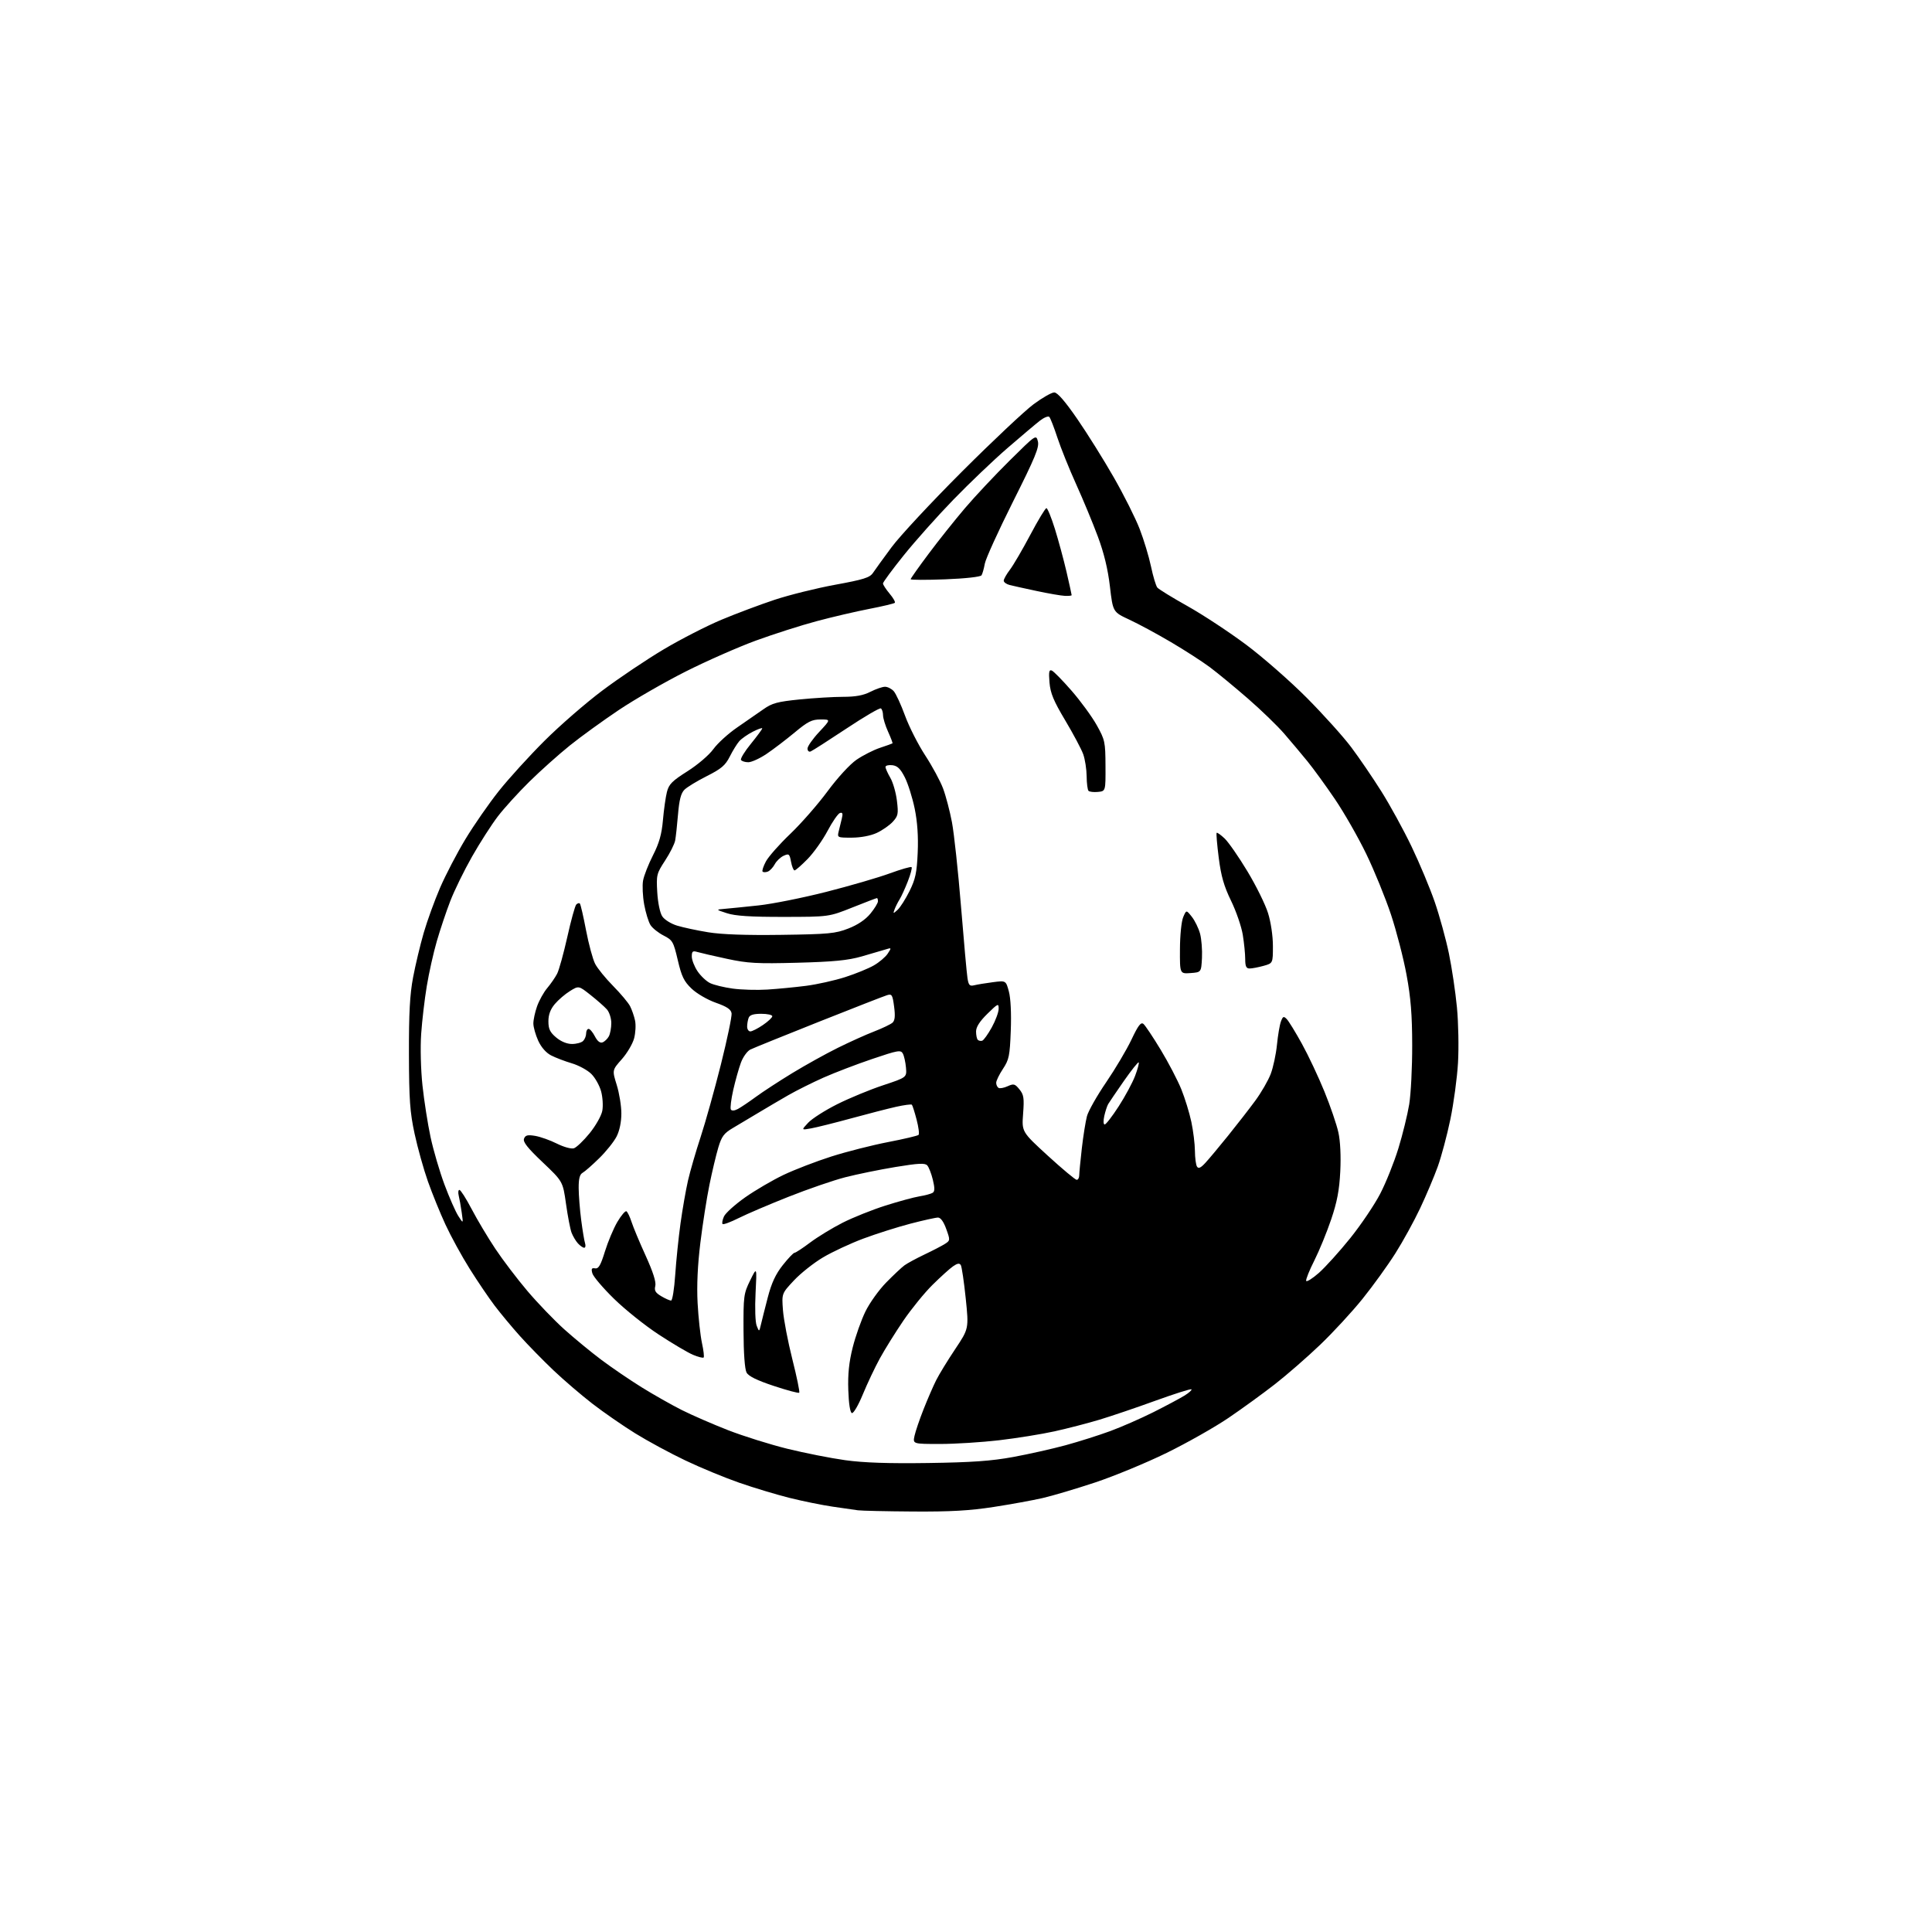 <?xml version="1.0" encoding="UTF-8" standalone="no"?>
<!-- Filename: b7fddbf07586be43b3a5de61c46ef1a667e000a5d0ec971dba5d4d69bb5d54f3.svg -->
<!-- Created with https://svgstud.io -->
<svg
  version="1.1"
  xmlns="http://www.w3.org/2000/svg"
  xmlns:xlink="http://www.w3.org/1999/xlink"
  xmlns:svg="http://www.w3.org/2000/svg"
  xmlns:rdf="http://www.w3.org/1999/02/22-rdf-syntax-ns#"
  xmlns:cc="http://creativecommons.org/ns#"
  xmlns:dc="http://purl.org/dc/elements/1.1/"
  viewBox="0 0 768 768"
  width="768"
  height="768"
  role="img"
  aria-labelledby="titleID descID"
>
  <title id="titleID">godzilla, bubble style</title>
  <desc id="descID">AI-generated SVG illustration: godzilla, bubble style, created on https://svgstud.io</desc>

  <rect width="100%" height="100%" fill="white" />


  <path stroke="none" fill="black" fill-rule="evenodd" d="M363.00,600.85C352.27,600.78 342.38,600.56 341.00,600.36C339.62,600.16 335.12,599.51 331.00,598.92C326.88,598.32 319.19,596.76 313.92,595.45C308.65,594.13 299.65,591.42 293.92,589.43C288.19,587.44 278.55,583.46 272.50,580.58C266.45,577.71 257.45,572.84 252.50,569.77C247.55,566.70 239.90,561.40 235.50,558.00C231.10,554.60 224.12,548.62 220.00,544.71C215.88,540.79 209.87,534.65 206.64,531.05C203.42,527.45 198.91,522.02 196.62,519.00C194.33,515.98 189.87,509.40 186.73,504.40C183.58,499.39 179.25,491.48 177.10,486.83C174.94,482.17 171.80,474.43 170.10,469.62C168.40,464.81 166.02,456.29 164.81,450.69C162.95,442.04 162.61,437.25 162.56,419.00C162.52,402.74 162.92,395.31 164.21,388.50C165.15,383.55 167.05,375.60 168.43,370.83C169.81,366.06 172.74,358.00 174.93,352.91C177.13,347.82 181.66,339.12 185.01,333.58C188.36,328.03 194.32,319.45 198.25,314.50C202.18,309.55 210.37,300.54 216.45,294.48C222.53,288.41 232.90,279.40 239.50,274.46C246.10,269.51 257.03,262.17 263.79,258.15C270.55,254.13 280.87,248.84 286.73,246.38C292.58,243.93 302.12,240.35 307.94,238.42C313.75,236.50 324.57,233.81 332.00,232.45C343.27,230.39 345.75,229.61 347.00,227.76C347.82,226.53 351.16,221.92 354.42,217.52C357.68,213.11 370.28,199.58 382.42,187.45C394.56,175.32 407.36,163.28 410.85,160.70C414.34,158.11 418.04,156.00 419.08,156.00C420.34,156.00 423.35,159.47 428.23,166.54C432.23,172.34 438.77,182.80 442.76,189.79C446.76,196.78 451.38,205.99 453.03,210.26C454.68,214.52 456.71,221.24 457.54,225.18C458.37,229.13 459.50,232.90 460.06,233.57C460.62,234.24 466.03,237.57 472.09,240.96C478.16,244.36 488.60,251.24 495.31,256.24C502.01,261.25 512.90,270.79 519.50,277.43C526.10,284.08 534.05,292.91 537.16,297.07C540.28,301.22 545.65,309.09 549.09,314.56C552.54,320.03 557.95,329.90 561.11,336.50C564.28,343.10 568.43,353.03 570.34,358.56C572.24,364.10 574.77,373.28 575.95,378.97C577.13,384.66 578.57,394.31 579.15,400.41C579.74,406.51 579.93,416.43 579.58,422.46C579.23,428.49 577.86,438.61 576.54,444.96C575.23,451.31 572.96,459.78 571.52,463.78C570.07,467.79 566.93,475.21 564.54,480.28C562.15,485.35 557.73,493.41 554.70,498.19C551.68,502.97 545.81,511.11 541.65,516.28C537.50,521.44 529.90,529.68 524.77,534.58C519.64,539.49 511.57,546.52 506.84,550.21C502.11,553.90 493.79,559.94 488.37,563.62C482.94,567.31 471.88,573.57 463.78,577.54C455.69,581.50 442.86,586.80 435.28,589.32C427.70,591.83 418.35,594.61 414.50,595.49C410.65,596.38 401.88,597.98 395.00,599.04C385.49,600.51 377.83,600.95 363.00,600.85zM369.00,581.57C386.35,581.32 394.08,580.77 402.75,579.18C408.94,578.04 418.31,575.94 423.57,574.51C428.83,573.07 436.81,570.55 441.31,568.89C445.82,567.23 453.55,563.84 458.50,561.36C463.45,558.87 468.99,555.92 470.80,554.80C472.62,553.69 473.88,552.55 473.62,552.28C473.35,552.01 466.91,554.05 459.31,556.80C451.72,559.56 441.68,562.96 437.00,564.37C432.32,565.77 424.31,567.85 419.18,568.98C414.06,570.11 404.16,571.70 397.19,572.52C390.22,573.33 379.64,574.00 373.68,574.00C362.84,574.00 362.84,574.00 363.54,570.75C363.93,568.96 365.55,564.20 367.15,560.16C368.74,556.13 370.99,550.95 372.14,548.66C373.29,546.37 376.68,540.82 379.68,536.33C385.13,528.17 385.13,528.17 383.89,516.11C383.20,509.47 382.32,503.52 381.93,502.89C381.41,502.05 380.57,502.18 378.86,503.37C377.56,504.26 373.89,507.59 370.69,510.75C367.49,513.91 362.28,520.33 359.09,525.00C355.91,529.67 351.71,536.42 349.75,540.00C347.79,543.58 344.75,550.01 342.98,554.30C341.20,558.62 339.27,561.92 338.64,561.72C337.93,561.48 337.39,557.99 337.21,552.55C337.00,546.21 337.49,541.49 338.96,535.63C340.08,531.16 342.37,524.71 344.04,521.30C345.71,517.89 349.42,512.72 352.29,509.80C355.15,506.89 358.41,503.82 359.53,503.00C360.65,502.18 364.25,500.23 367.53,498.67C370.81,497.11 374.46,495.22 375.64,494.46C377.73,493.13 377.75,492.98 376.15,488.55C375.11,485.65 373.92,484.00 372.87,484.00C371.96,484.00 367.01,485.10 361.86,486.44C356.71,487.79 348.32,490.45 343.20,492.36C338.09,494.27 330.87,497.63 327.17,499.83C323.46,502.03 318.25,506.16 315.59,509.01C310.74,514.19 310.74,514.19 311.24,520.84C311.52,524.50 313.19,533.27 314.97,540.32C316.75,547.37 317.98,553.35 317.71,553.63C317.44,553.90 312.87,552.68 307.57,550.92C300.92,548.72 297.56,547.07 296.77,545.61C296.06,544.31 295.59,537.95 295.56,529.00C295.50,515.22 295.63,514.23 298.19,509.00C300.89,503.50 300.89,503.50 300.35,514.00C300.04,519.99 300.23,525.57 300.79,527.00C301.78,529.50 301.78,529.50 302.49,526.50C302.87,524.85 304.11,519.98 305.22,515.68C306.70,510.01 308.33,506.49 311.15,502.93C313.29,500.22 315.40,498.00 315.84,498.00C316.28,498.00 319.08,496.16 322.07,493.91C325.06,491.67 330.88,488.12 335.00,486.03C339.12,483.95 346.77,480.89 352.00,479.23C357.23,477.57 363.31,475.92 365.52,475.56C367.73,475.20 370.07,474.57 370.72,474.17C371.61,473.63 371.63,472.33 370.82,468.97C370.22,466.51 369.22,463.94 368.59,463.26C367.67,462.27 365.10,462.40 355.97,463.90C349.66,464.94 340.68,466.78 336.00,467.98C331.32,469.18 321.20,472.67 313.50,475.72C305.80,478.77 296.87,482.58 293.65,484.20C290.43,485.81 287.55,486.88 287.24,486.57C286.93,486.26 287.18,484.91 287.79,483.56C288.40,482.22 292.19,478.81 296.20,475.98C300.22,473.15 307.10,469.13 311.50,467.03C315.90,464.94 324.45,461.65 330.50,459.72C336.55,457.80 346.68,455.22 353.00,454.00C359.32,452.78 364.79,451.49 365.14,451.14C365.50,450.79 365.15,448.05 364.36,445.05C363.58,442.06 362.73,439.40 362.48,439.14C362.22,438.89 359.42,439.26 356.26,439.96C353.09,440.67 345.08,442.73 338.46,444.54C331.83,446.35 324.63,448.15 322.46,448.54C318.50,449.26 318.50,449.26 321.27,446.30C322.80,444.67 327.97,441.37 332.77,438.96C337.57,436.55 345.77,433.16 350.99,431.43C360.47,428.28 360.47,428.28 360.14,424.39C359.95,422.25 359.40,419.74 358.90,418.82C358.09,417.29 356.96,417.49 346.75,420.95C340.56,423.04 331.84,426.38 327.37,428.36C322.91,430.35 316.61,433.49 313.37,435.35C310.14,437.20 304.80,440.35 301.50,442.33C298.20,444.32 293.61,447.06 291.31,448.41C287.78,450.49 286.86,451.73 285.53,456.19C284.66,459.11 283.07,465.77 282.01,471.00C280.94,476.23 279.32,486.57 278.41,494.00C277.31,502.95 276.94,511.04 277.31,518.00C277.62,523.77 278.40,530.89 279.03,533.82C279.67,536.74 279.98,539.36 279.71,539.63C279.44,539.90 277.55,539.42 275.51,538.57C273.47,537.72 267.33,534.09 261.87,530.51C256.41,526.94 248.39,520.52 244.04,516.25C239.69,511.99 235.84,507.46 235.48,506.19C234.96,504.35 235.18,503.94 236.56,504.19C237.92,504.43 238.77,502.99 240.46,497.50C241.65,493.65 243.87,488.36 245.40,485.75C246.94,483.14 248.56,481.23 249.02,481.51C249.48,481.80 250.40,483.71 251.06,485.76C251.72,487.82 254.24,493.86 256.67,499.18C259.61,505.66 260.88,509.64 260.49,511.19C260.03,513.02 260.53,513.88 262.86,515.26C264.48,516.22 266.24,517.00 266.76,517.00C267.29,517.00 268.03,512.39 268.41,506.75C268.79,501.11 269.74,491.90 270.52,486.28C271.30,480.66 272.64,473.01 273.49,469.28C274.35,465.55 276.60,457.77 278.50,452.00C280.40,446.23 284.02,433.27 286.55,423.22C289.07,413.16 290.99,403.98 290.82,402.82C290.58,401.24 288.99,400.17 284.54,398.60C281.20,397.42 276.98,394.97 274.92,393.00C271.88,390.10 270.95,388.17 269.43,381.67C267.70,374.30 267.37,373.72 263.81,371.90C261.73,370.84 259.38,368.97 258.59,367.74C257.80,366.51 256.67,362.82 256.07,359.54C255.48,356.26 255.28,351.98 255.63,350.04C255.98,348.09 257.75,343.57 259.57,340.00C262.05,335.13 263.04,331.62 263.53,326.00C263.89,321.88 264.60,316.85 265.11,314.83C265.89,311.74 267.17,310.45 273.27,306.59C277.36,304.00 281.83,300.18 283.57,297.79C285.25,295.46 289.53,291.57 293.07,289.15C296.60,286.73 301.30,283.48 303.50,281.92C306.90,279.51 309.04,278.93 317.86,278.04C323.55,277.47 331.33,277.00 335.15,277.00C340.11,277.00 343.20,276.43 346.00,275.00C348.16,273.90 350.77,273.00 351.81,273.00C352.84,273.00 354.40,273.79 355.27,274.75C356.14,275.71 358.16,280.10 359.77,284.50C361.38,288.90 364.99,296.01 367.79,300.29C370.59,304.58 373.78,310.48 374.88,313.41C375.98,316.34 377.57,322.39 378.42,326.87C379.26,331.34 380.88,346.36 382.01,360.25C383.14,374.14 384.30,387.00 384.59,388.84C385.04,391.68 385.46,392.10 387.31,391.65C388.52,391.35 391.83,390.81 394.68,390.44C399.86,389.76 399.86,389.76 401.04,394.13C401.76,396.80 402.06,402.84 401.80,409.67C401.42,419.73 401.11,421.23 398.69,424.89C397.21,427.13 396.00,429.62 396.00,430.42C396.00,431.22 396.42,432.14 396.93,432.45C397.43,432.77 399.06,432.47 400.54,431.80C402.96,430.70 403.44,430.82 405.24,433.04C406.97,435.16 407.17,436.49 406.70,442.71C406.16,449.92 406.16,449.92 416.58,459.46C422.32,464.71 427.46,469.00 428.00,469.00C428.55,469.00 429.00,468.21 429.01,467.25C429.01,466.29 429.48,461.45 430.04,456.50C430.61,451.55 431.53,445.79 432.08,443.70C432.64,441.62 436.07,435.56 439.70,430.25C443.33,424.93 447.86,417.29 449.77,413.27C452.48,407.55 453.53,406.19 454.55,407.04C455.26,407.63 458.35,412.26 461.40,417.31C464.46,422.36 468.13,429.41 469.58,432.97C471.02,436.53 472.82,442.38 473.58,445.97C474.34,449.56 474.98,454.75 475.00,457.50C475.02,460.25 475.39,463.06 475.83,463.75C476.41,464.67 477.30,464.27 479.16,462.25C480.56,460.74 484.60,455.90 488.15,451.50C491.70,447.10 496.57,440.83 498.97,437.57C501.37,434.31 504.14,429.51 505.13,426.91C506.12,424.30 507.23,419.10 507.61,415.34C507.98,411.58 508.69,407.41 509.18,406.08C509.96,403.99 510.27,403.85 511.48,405.08C512.26,405.86 514.98,410.30 517.54,414.94C520.10,419.58 524.13,428.13 526.49,433.94C528.86,439.75 531.35,447.05 532.03,450.16C532.80,453.62 533.08,459.62 532.78,465.66C532.41,473.07 531.52,477.77 529.17,484.71C527.46,489.78 524.45,497.13 522.48,501.05C520.50,504.96 519.04,508.61 519.22,509.16C519.40,509.70 521.67,508.28 524.27,506.00C526.86,503.71 532.48,497.49 536.76,492.17C541.03,486.85 546.39,478.90 548.67,474.50C550.95,470.10 554.19,462.00 555.88,456.50C557.57,451.00 559.50,443.12 560.18,439.00C560.85,434.88 561.39,424.30 561.37,415.50C561.35,403.36 560.81,396.60 559.12,387.50C557.91,380.90 555.11,370.10 552.92,363.50C550.72,356.90 546.32,346.10 543.13,339.50C539.94,332.90 534.32,323.07 530.65,317.66C526.97,312.24 522.05,305.48 519.73,302.63C517.40,299.77 513.27,294.86 510.54,291.70C507.82,288.54 501.29,282.23 496.04,277.67C490.79,273.11 484.02,267.53 481.00,265.27C477.98,263.01 471.00,258.51 465.50,255.27C460.00,252.02 452.55,248.00 448.95,246.33C442.40,243.29 442.40,243.29 441.21,233.12C440.40,226.21 438.86,219.84 436.39,213.23C434.40,207.88 430.53,198.55 427.79,192.50C425.05,186.45 421.70,178.12 420.34,174.00C418.99,169.88 417.53,166.15 417.11,165.72C416.69,165.29 415.03,165.96 413.42,167.20C411.81,168.44 406.00,173.35 400.50,178.10C395.00,182.85 385.32,192.09 378.99,198.62C372.65,205.15 363.77,215.12 359.24,220.76C354.71,226.40 351.00,231.43 351.00,231.93C351.00,232.43 352.18,234.25 353.62,235.97C355.07,237.68 356.00,239.33 355.70,239.63C355.40,239.93 350.84,241.02 345.57,242.04C340.30,243.06 330.89,245.25 324.66,246.92C318.43,248.58 307.54,252.06 300.46,254.65C293.39,257.24 280.82,262.78 272.55,266.95C264.27,271.12 252.32,278.00 246.00,282.23C239.68,286.47 230.90,292.82 226.50,296.36C222.10,299.90 214.88,306.35 210.46,310.70C206.03,315.06 200.37,321.29 197.87,324.56C195.38,327.83 190.77,335.00 187.65,340.50C184.52,346.00 180.63,353.95 179.00,358.17C177.37,362.38 174.96,369.58 173.63,374.17C172.30,378.75 170.51,386.77 169.65,392.00C168.78,397.23 167.78,405.77 167.42,411.00C167.05,416.42 167.27,425.22 167.94,431.50C168.59,437.55 170.03,446.77 171.15,452.00C172.27,457.23 174.76,465.71 176.68,470.87C178.60,476.02 181.07,481.64 182.18,483.37C184.18,486.50 184.18,486.50 183.54,482.00C183.19,479.52 182.65,476.49 182.34,475.25C182.04,474.01 182.17,473.00 182.64,473.01C183.11,473.02 185.30,476.46 187.50,480.65C189.70,484.85 193.91,491.92 196.87,496.36C199.82,500.80 205.57,508.37 209.65,513.18C213.73,517.99 220.32,524.84 224.29,528.41C228.26,531.97 234.88,537.43 239.00,540.52C243.13,543.62 250.36,548.55 255.08,551.48C259.80,554.41 266.97,558.47 271.02,560.51C275.06,562.54 283.35,566.15 289.43,568.52C295.52,570.89 306.12,574.21 313.00,575.91C319.88,577.60 330.23,579.65 336.00,580.45C343.38,581.47 353.18,581.80 369.00,581.57zM232.22,496.00C231.72,496.00 230.60,495.21 229.72,494.25C228.85,493.28 227.72,491.37 227.20,490.00C226.68,488.62 225.69,483.48 225.00,478.57C223.74,469.64 223.74,469.64 215.69,462.00C209.69,456.31 207.81,453.93 208.31,452.64C208.84,451.25 209.72,451.03 212.74,451.53C214.81,451.88 218.70,453.26 221.39,454.61C224.14,455.98 227.09,456.79 228.14,456.46C229.16,456.13 231.97,453.45 234.38,450.49C236.80,447.51 239.05,443.54 239.42,441.57C239.79,439.62 239.58,436.15 238.96,433.86C238.34,431.56 236.60,428.44 235.08,426.93C233.57,425.41 230.06,423.50 227.29,422.68C224.52,421.86 220.81,420.44 219.05,419.53C217.05,418.49 215.13,416.29 213.94,413.68C212.90,411.38 212.03,408.32 212.02,406.88C212.01,405.43 212.67,402.35 213.49,400.03C214.31,397.72 216.12,394.45 217.52,392.79C218.93,391.12 220.70,388.55 221.47,387.07C222.23,385.59 224.05,379.00 225.52,372.44C226.98,365.87 228.58,360.08 229.07,359.57C229.56,359.05 230.21,358.87 230.50,359.17C230.80,359.46 231.90,364.24 232.96,369.79C234.02,375.33 235.64,381.33 236.57,383.13C237.49,384.92 240.71,388.89 243.73,391.94C246.74,395.00 249.78,398.62 250.48,400.00C251.18,401.38 252.07,403.92 252.44,405.67C252.82,407.41 252.64,410.62 252.06,412.79C251.47,414.97 249.27,418.70 247.16,421.07C243.33,425.39 243.33,425.39 245.16,431.28C246.17,434.52 247.00,439.63 247.00,442.63C247.00,446.01 246.28,449.49 245.10,451.79C244.06,453.83 240.96,457.71 238.21,460.40C235.46,463.10 232.49,465.71 231.60,466.20C230.45,466.85 230.01,468.54 230.03,472.30C230.05,475.16 230.50,480.86 231.03,484.96C231.56,489.06 232.25,493.22 232.57,494.21C232.88,495.19 232.72,496.00 232.22,496.00zM439.13,447.00C439.63,447.00 442.13,443.77 444.68,439.82C447.24,435.87 450.17,430.42 451.21,427.70C452.24,424.98 452.89,422.56 452.65,422.32C452.41,422.08 449.77,425.40 446.77,429.69C443.78,433.99 440.97,438.12 440.53,438.87C440.09,439.62 439.39,441.76 438.97,443.62C438.54,445.55 438.60,447.00 439.13,447.00zM293.31,440.84C294.51,440.20 297.75,438.02 300.50,436.00C303.25,433.98 309.77,429.73 314.99,426.55C320.20,423.38 328.30,418.88 332.99,416.56C337.67,414.24 344.20,411.29 347.50,410.02C350.80,408.74 354.09,407.16 354.81,406.51C355.74,405.65 355.92,403.86 355.42,400.13C354.80,395.44 354.53,395.01 352.62,395.60C351.45,395.95 339.25,400.72 325.50,406.18C311.75,411.65 299.50,416.61 298.27,417.21C297.05,417.82 295.36,420.16 294.53,422.41C293.69,424.66 292.32,429.56 291.47,433.29C290.63,437.03 290.20,440.52 290.53,441.05C290.90,441.64 291.95,441.56 293.31,440.84zM227.38,415.00C229.15,415.00 231.14,414.46 231.80,413.80C232.46,413.14 233.00,411.79 233.00,410.80C233.00,409.81 233.44,409.00 233.97,409.00C234.51,409.00 235.64,410.33 236.48,411.97C237.50,413.93 238.53,414.73 239.54,414.35C240.37,414.03 241.49,412.95 242.03,411.95C242.56,410.95 243.00,408.58 243.00,406.68C243.00,404.78 242.21,402.34 241.25,401.25C240.29,400.17 237.37,397.60 234.78,395.55C230.05,391.80 230.05,391.80 226.57,393.96C224.65,395.14 221.94,397.47 220.54,399.13C218.79,401.22 218.00,403.34 218.00,405.99C218.00,409.04 218.63,410.35 221.08,412.41C222.99,414.02 225.37,415.00 227.38,415.00zM390.44,413.70C391.02,413.52 392.73,411.14 394.23,408.43C395.73,405.72 396.96,402.39 396.98,401.04C397.00,398.73 396.74,398.84 392.50,403.00C389.43,406.01 388.00,408.25 388.00,410.04C388.00,411.49 388.31,412.98 388.69,413.35C389.07,413.73 389.85,413.89 390.44,413.70zM298.27,410.00C298.97,410.00 301.22,408.86 303.27,407.46C305.32,406.07 307.00,404.49 307.00,403.96C307.00,403.43 305.02,403.00 302.61,403.00C299.52,403.00 298.03,403.47 297.61,404.58C297.27,405.45 297.00,407.03 297.00,408.08C297.00,409.14 297.57,410.00 298.27,410.00zM305.00,393.37C309.12,393.11 316.07,392.44 320.43,391.88C324.78,391.32 331.76,389.76 335.93,388.43C340.09,387.10 345.25,384.99 347.39,383.75C349.54,382.51 352.01,380.41 352.89,379.07C354.45,376.69 354.43,376.66 351.99,377.43C350.62,377.86 346.35,379.11 342.50,380.21C337.07,381.76 331.35,382.32 317.00,382.70C300.89,383.13 297.27,382.93 289.00,381.15C283.77,380.03 278.49,378.80 277.25,378.44C275.34,377.87 275.00,378.14 275.00,380.24C275.00,381.59 276.03,384.23 277.29,386.10C278.55,387.97 280.80,390.09 282.30,390.81C283.80,391.53 287.84,392.51 291.27,392.98C294.69,393.45 300.88,393.63 305.00,393.37zM473.25,386.81C469.00,387.11 469.00,387.11 469.05,377.31C469.07,371.81 469.64,366.22 470.34,364.58C471.58,361.66 471.58,361.66 473.79,364.46C475.00,366.00 476.47,369.02 477.05,371.17C477.62,373.32 477.96,377.65 477.80,380.79C477.50,386.50 477.50,386.50 473.25,386.81zM496.75,384.99C495.39,385.00 495.00,384.15 494.99,381.25C494.99,379.19 494.55,374.83 494.02,371.56C493.48,368.30 491.39,362.22 489.36,358.06C486.54,352.26 485.40,348.29 484.47,341.00C483.80,335.77 483.43,331.31 483.64,331.07C483.85,330.84 485.28,331.86 486.83,333.33C488.37,334.81 492.45,340.68 495.88,346.38C499.32,352.08 503.00,359.54 504.06,362.96C505.19,366.56 506.00,372.06 506.00,376.04C506.00,382.91 506.00,382.91 502.25,383.95C500.19,384.52 497.71,384.99 496.75,384.99zM310.50,371.62C329.44,371.36 332.06,371.11 337.23,369.10C340.95,367.66 344.02,365.58 345.98,363.21C347.64,361.19 349.00,358.97 349.00,358.27C349.00,357.57 348.82,357.00 348.60,357.00C348.38,357.00 343.99,358.68 338.85,360.73C329.50,364.46 329.50,364.46 311.50,364.48C298.35,364.50 292.29,364.10 289.00,363.03C284.50,361.57 284.50,361.57 288.00,361.28C289.93,361.12 296.00,360.51 301.50,359.92C307.00,359.33 319.15,356.90 328.50,354.52C337.85,352.14 349.18,348.84 353.68,347.19C358.18,345.54 362.09,344.42 362.37,344.70C362.65,344.99 361.98,347.53 360.87,350.36C359.77,353.19 358.30,356.40 357.61,357.50C356.92,358.60 356.03,360.37 355.63,361.44C354.95,363.29 355.01,363.30 356.80,361.68C357.84,360.74 359.97,357.39 361.54,354.24C363.92,349.44 364.45,346.93 364.80,338.92C365.08,332.50 364.69,326.74 363.60,321.42C362.70,317.07 360.94,311.48 359.68,309.00C357.94,305.58 356.75,304.42 354.70,304.18C353.21,304.01 352.00,304.32 352.00,304.88C352.00,305.43 352.86,307.37 353.92,309.19C354.98,311.01 356.16,315.11 356.54,318.31C357.18,323.55 357.01,324.36 354.87,326.69C353.57,328.10 350.70,330.09 348.50,331.11C346.08,332.23 342.18,332.96 338.64,332.98C332.89,333.00 332.79,332.95 333.39,330.50C333.73,329.12 334.29,326.82 334.64,325.37C335.12,323.39 334.94,322.85 333.89,323.18C333.13,323.42 330.90,326.63 328.95,330.32C326.99,334.01 323.41,339.05 320.99,341.51C318.57,343.98 316.25,346.00 315.84,346.00C315.43,346.00 314.80,344.45 314.45,342.57C313.86,339.42 313.61,339.22 311.51,340.18C310.25,340.75 308.66,342.27 307.97,343.56C307.28,344.84 306.04,346.15 305.22,346.47C304.39,346.79 303.46,346.79 303.15,346.48C302.84,346.17 303.44,344.35 304.47,342.42C305.51,340.50 309.87,335.56 314.18,331.45C318.48,327.34 325.12,319.75 328.94,314.58C332.95,309.15 337.83,303.84 340.48,302.01C343.01,300.28 347.19,298.15 349.79,297.28C352.38,296.42 354.62,295.62 354.77,295.50C354.92,295.39 354.14,293.32 353.04,290.90C351.94,288.48 351.03,285.51 351.02,284.31C351.01,283.10 350.62,281.88 350.16,281.60C349.70,281.31 343.51,284.93 336.41,289.65C329.31,294.36 322.94,298.44 322.25,298.71C321.55,298.99 321.00,298.48 321.00,297.56C321.00,296.66 323.09,293.68 325.64,290.96C330.27,286.00 330.27,286.00 326.19,286.00C322.73,286.00 321.14,286.80 315.86,291.20C312.42,294.06 307.40,297.88 304.70,299.70C302.01,301.51 298.75,303.00 297.46,303.00C296.17,303.00 294.87,302.59 294.56,302.09C294.25,301.59 296.02,298.70 298.50,295.66C300.97,292.62 303.00,289.87 303.00,289.55C303.00,289.22 301.31,289.82 299.25,290.87C297.19,291.93 294.76,293.62 293.87,294.64C292.97,295.66 291.27,298.41 290.10,300.75C288.33,304.25 286.74,305.61 280.96,308.52C277.10,310.46 273.10,312.90 272.07,313.93C270.70,315.30 270.01,317.94 269.53,323.66C269.17,327.97 268.66,332.67 268.39,334.11C268.12,335.54 266.32,339.14 264.37,342.11C261.01,347.26 260.87,347.82 261.27,354.69C261.51,358.84 262.35,362.88 263.25,364.25C264.11,365.58 266.72,367.21 269.15,367.95C271.54,368.68 277.10,369.87 281.50,370.59C286.83,371.47 296.51,371.81 310.50,371.62zM436.46,314.80C434.79,314.96 433.11,314.77 432.71,314.38C432.32,313.99 431.98,311.38 431.96,308.58C431.93,305.79 431.32,301.85 430.60,299.83C429.88,297.81 426.67,291.77 423.46,286.39C418.79,278.57 417.55,275.56 417.19,271.30C416.84,267.04 417.03,266.09 418.12,266.56C418.88,266.89 422.43,270.51 426.00,274.61C429.57,278.71 434.05,284.84 435.95,288.23C439.23,294.10 439.41,294.90 439.45,304.45C439.50,314.50 439.50,314.50 436.46,314.80zM423.25,236.86C421.74,236.79 416.74,235.92 412.14,234.94C407.54,233.96 402.70,232.89 401.39,232.56C400.07,232.23 399.00,231.45 399.00,230.83C399.00,230.20 400.12,228.23 401.48,226.44C402.84,224.65 406.48,218.42 409.57,212.59C412.65,206.77 415.53,202.00 415.97,202.00C416.41,202.00 417.92,205.71 419.34,210.25C420.75,214.79 422.83,222.47 423.96,227.33C425.08,232.18 426.00,236.35 426.00,236.58C426.00,236.81 424.76,236.94 423.25,236.86zM375.75,230.29C368.19,230.58 362.00,230.56 362.00,230.25C362.00,229.93 365.23,225.36 369.18,220.09C373.12,214.81 379.61,206.68 383.59,202.00C387.57,197.32 395.56,188.81 401.35,183.08C411.81,172.72 411.88,172.68 412.58,175.47C413.17,177.81 411.48,181.89 402.70,199.39C396.88,211.00 391.83,222.10 391.48,224.06C391.13,226.03 390.54,228.11 390.17,228.69C389.78,229.31 383.76,229.98 375.75,230.29z" />

</svg>
